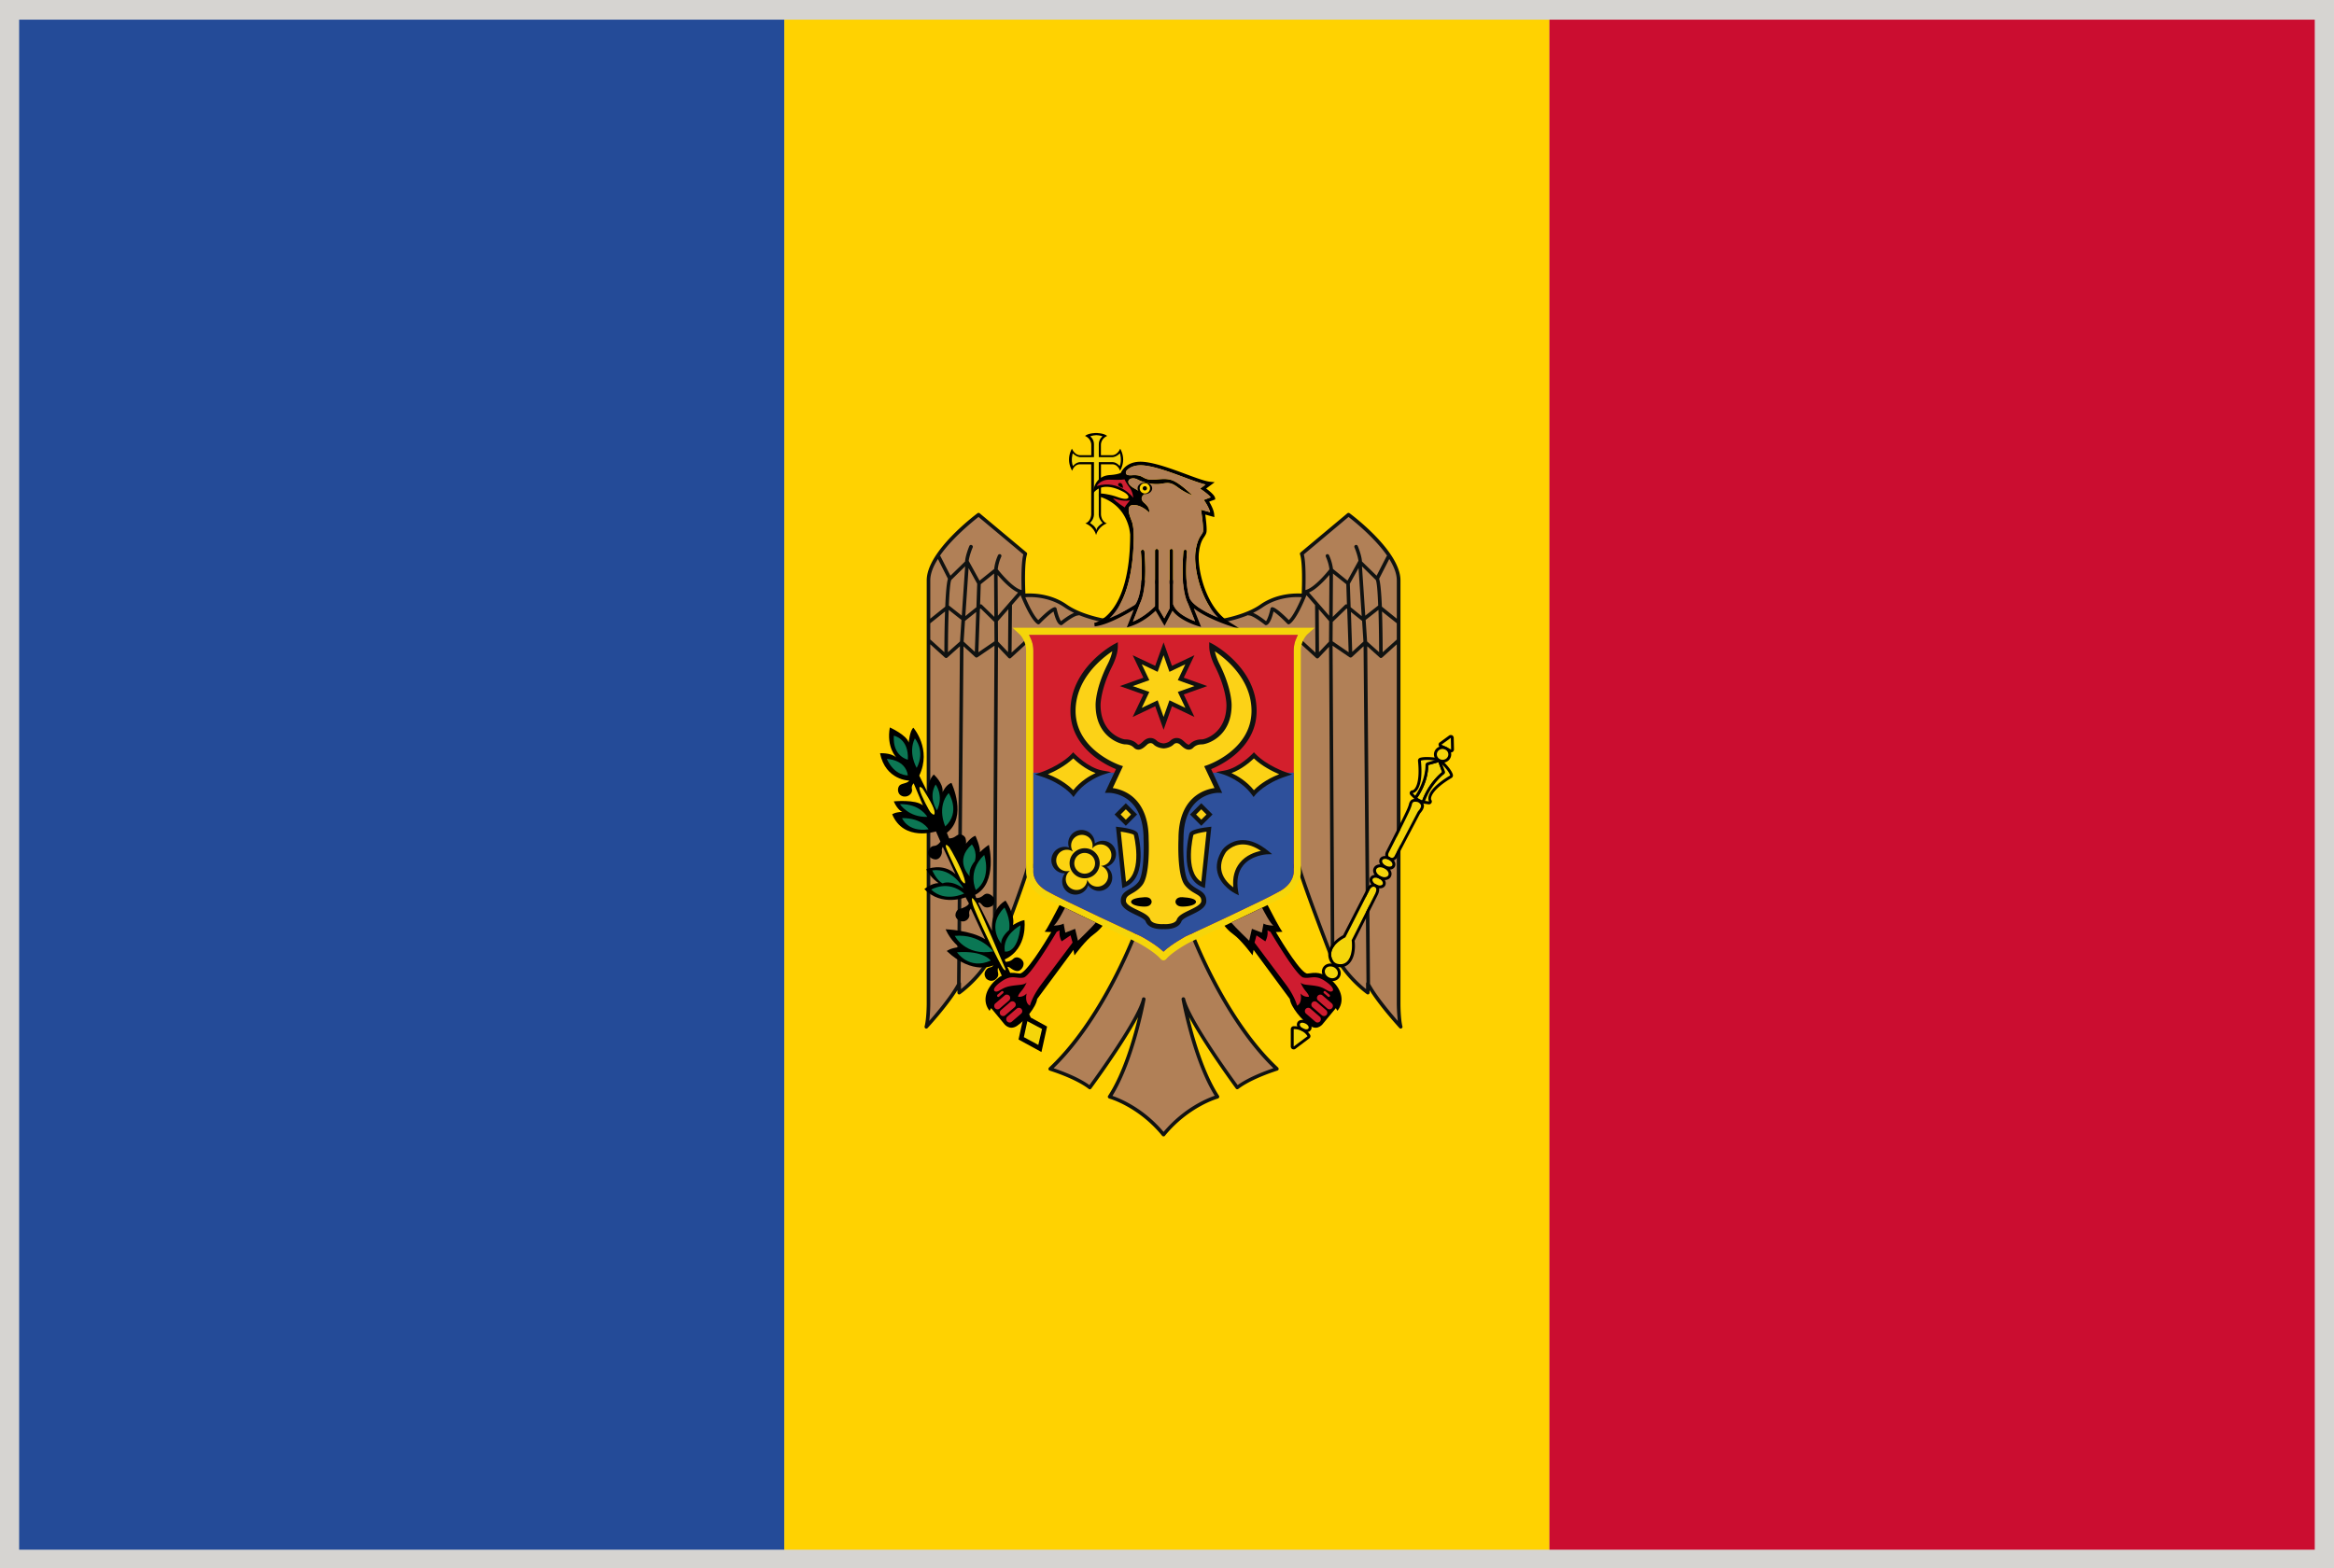<svg xmlns="http://www.w3.org/2000/svg" viewBox="2.84 48.38 277.79 186.71"><path fill="#D6D4D1" d="M2.835 48.375h277.794v186.714H2.835z"/><path fill="#244B98" d="M5.118 50.721h91.074v182.155H5.118z"/><path fill="#FFD201" d="M96.192 50.721h91.073v182.155H96.192z"/><path fill="#CB0D30" d="M187.25 50.721h91.09v182.155h-91.09z"/><path d="M136.167 101.796c-.353.8-.934.776-.934.776h-1.364v-1.208c0-.808.745-1.083.745-1.083-.4-.353-1.318-.353-1.318-.353s-.917 0-1.317.353c0 0 .745.275.745 1.083v1.208h-1.365s-.58.023-.941-.776c0 0-.345.564-.345 1.302 0 .738.368 1.326.368 1.326s.243-.769.918-.769h1.357v5.961s0 .816-.698 1.075c0 0 .98.313 1.278 1.381.298-1.067 1.279-1.381 1.279-1.381-.698-.259-.698-1.075-.698-1.075v-5.961h1.356c.675 0 .918.769.918.769s.369-.589.369-1.326c0-.737-.353-1.302-.353-1.302z"/><path d="M136.136 102.345c-.479.479-.918.463-.918.463h-1.6v-1.537c0-.628.438-.934.438-.934-.203-.126-.729-.149-.729-.149s-.519.023-.723.149c0 0 .439.306.439.934v1.537h-1.607s-.432.016-.918-.463c0 0-.259.815.023 1.521 0 0 .368-.471.879-.471h1.623v6.205s.055.518-.471 1.044c0 0 .754.446.754.901 0-.455.753-.901.753-.901-.526-.526-.463-1.044-.463-1.044v-6.205h1.615c.511 0 .879.471.879.471.292-.706.026-1.521.026-1.521z" fill="#F4D50A"/><path d="M169.303 167.925v-50.448c0-3.412-5.963-7.821-5.963-7.821l-5.569 4.66c.394 1.153.204 4.966.204 4.966-1.004-.103-3.169-.056-5.021 1.255-1.521 1.066-3.748 1.561-4.502 1.71l-2.26-1.765-1.561-2.801h-5.962l-3.562 4.26-1.012.282c-.824-.165-2.942-.659-4.409-1.687-1.852-1.311-4.008-1.357-5.013-1.255 0 0-.196-3.813.204-4.966l-5.562-4.66s-5.978 4.409-5.978 7.821v50.448s0 1.749-.251 2.706c0 0 2.918-3.161 3.914-5.17v1.105s3.46-2.455 4.213-5.664v1.701s4.063-10.479 4.063-11.437l12.936 7.68s-3.805 10.629-10.379 16.795c0 0 3.013.909 4.715 2.212 0 0 5.82-7.876 6.417-10.533 0 0-1.302 7.42-4.063 11.633 0 0 3.515.957 6.425 4.519 2.902-3.562 6.417-4.519 6.417-4.519-2.764-4.213-4.063-11.643-4.063-11.643.604 2.667 6.416 10.543 6.416 10.543 1.71-1.303 4.706-2.212 4.706-2.212-6.557-6.166-10.369-16.795-10.369-16.795l12.928-7.68c0 .957 4.063 11.437 4.063 11.437v-1.701c.755 3.209 4.222 5.664 4.222 5.664v-1.106c1.004 2.009 3.905 5.17 3.905 5.17-.249-.955-.249-2.704-.249-2.704z" fill="#B18057"/><path d="M169.522 167.925v-50.449c0-3.475-5.805-7.813-6.057-7.993a.224.224 0 00-.267.008l-5.569 4.659c-.063.056-.094.149-.063.235.33.949.235 3.844.204 4.66-.172-.008-.329-.008-.502-.008-.957 0-2.792.172-4.438 1.325-1.43 1.004-3.563 1.498-4.314 1.647l-2.157-1.671-1.538-2.769a.217.217 0 00-.188-.11h-5.962a.22.22 0 00-.165.078l-3.522 4.213-.894.251c-.855-.173-2.871-.659-4.275-1.64-1.64-1.153-3.483-1.325-4.433-1.325-.172 0-.337 0-.502.008-.039-.816-.133-3.711.196-4.66a.218.218 0 00-.063-.235l-5.569-4.659a.213.213 0 00-.26-.008c-.242.181-6.048 4.519-6.048 7.993v50.448c0 .008-.008 1.732-.251 2.65-.016.094.016.194.11.244.078.047.188.021.251-.05.109-.116 2.338-2.549 3.545-4.493v.289c0 .078.048.148.11.188.078.03.157.03.22-.017.133-.088 2.714-1.946 3.883-4.559v.423c0 .104.07.196.173.212a.224.224 0 00.243-.133c.376-1.005 3.562-9.202 4.016-11.171l12.521 7.429c-.518 1.357-4.252 10.896-10.269 16.545a.266.266 0 00-.063.203c.023.078.078.141.148.156.031.018 2.997.91 4.652 2.182a.25.25 0 00.156.047.251.251 0 00.142-.095c.188-.251 3.813-5.185 5.569-8.503-.604 2.518-1.78 6.637-3.562 9.366-.039.047-.047.126-.023.188a.29.29 0 00.142.141c.039 0 3.482.973 6.314 4.438.039.048.102.063.165.063h.07a.293.293 0 00.095-.078c2.832-3.452 6.275-4.426 6.306-4.426a.272.272 0 00.142-.141c.024-.063.017-.143-.017-.188-1.779-2.729-2.965-6.864-3.562-9.366 1.759 3.317 5.373 8.252 5.563 8.503a.162.162 0 00.141.079c.063.017.109 0 .157-.031 1.663-1.271 4.612-2.163 4.644-2.182.079-.017.127-.078.157-.156.017-.063-.017-.142-.063-.203-6.023-5.647-9.75-15.188-10.269-16.553l12.513-7.421c.471 1.961 3.641 10.166 4.031 11.171.031.094.125.148.235.133a.224.224 0 00.173-.212v-.423c1.176 2.611 3.749 4.471 3.875 4.56.063.047.141.047.221.016a.227.227 0 00.108-.188v-.29c1.208 1.945 3.437 4.377 3.546 4.494.063.071.173.096.251.049.095-.049.142-.15.108-.244-.231-.911-.231-2.637-.231-2.644zm-.439-43.405c0 .008-.017.008-.017.017l-1.662 1.49c0-1.044-.016-3.021-.079-4.848l1.758 1.403v1.938zm0-2.486l-1.771-1.428c-.063-1.521-.173-2.855-.329-3.318l1.208-2.361c.533.863.895 1.734.895 2.55v4.557h-.003zm-4.127.267l.157 2.464-1.334 1.216-.155-4.746 1.332 1.066zm-1.364-1.632l-.096-2.792 1.037-1.867.375 5.719-1.316-1.06zm1.348-4.864l1.632 1.608c.142.204.235 1.404.298 3.052v.008l-1.537 1.2-.393-5.868zm1.962 5.186c.048 1.498.078 3.287.078 5.036l-1.429-1.279-.172-2.564 1.523-1.193zm-3.562-11.068c.611.471 3.092 2.455 4.598 4.62a.158.158 0 00-.079.078l-1.177 2.299-1.741-1.694c-.047-.761-.485-1.797-.502-1.844-.047-.109-.173-.165-.282-.109-.109.039-.156.164-.109.274.125.29.408 1.059.473 1.607 0 .008-.018.008-.018.017l-1.287 2.337-1.725-1.396a5.62 5.62 0 00-.472-1.639.217.217 0 00-.282-.103.221.221 0 00-.095.29c0 .008.346.729.424 1.499-.532.682-1.944 2.274-2.84 2.463l-.017.008c.031-1.099.063-3.264-.188-4.244l5.319-4.463zm-.235 10.895l.078.063.173 5.154-1.914-1.303.016-2.313 1.647-1.601zm-1.647 1.004l.031-5.161 1.586 1.271.077 2.416a.186.186 0 00-.22.039l-1.474 1.435zm-2.825-2.902c.88-.368 1.884-1.459 2.433-2.095l-.03 4.856-2.403-2.761zm2.401 3.412l-.016 2.433-1.191 1.255-.031-5.115 1.238 1.427zm-7.953-1.623c1.537-1.083 3.278-1.248 4.188-1.248.188 0 .36.008.502.024-.394.925-1.021 2.235-1.537 2.714-.471-.471-1.506-1.475-1.944-1.53-.109-.016-.221.071-.234.165-.143.667-.377 1.311-.533 1.498-.283-.228-.973-.753-1.538-.988.373-.189.749-.4 1.096-.635zm-27.7-1.248c.902 0 2.644.165 4.189 1.248.345.235.722.446 1.105.635-.572.235-1.271.761-1.553.988-.157-.188-.385-.831-.525-1.498-.023-.094-.126-.181-.235-.165-.439.056-1.475 1.06-1.945 1.53-.526-.479-1.153-1.781-1.546-2.714.157-.016.322-.024.51-.024zm-6.079-9.538l5.334 4.463c-.267.98-.235 3.146-.204 4.244l-.016-.008c-.895-.188-2.298-1.781-2.824-2.463a4.69 4.69 0 01.416-1.499c.055-.109.008-.228-.094-.29a.23.23 0 00-.29.103 5.275 5.275 0 00-.455 1.639l-1.741 1.396-1.287-2.337c0-.009 0-.009-.008-.017.07-.549.346-1.317.479-1.607a.215.215 0 00-.125-.274c-.103-.056-.235 0-.275.109-.023.047-.455 1.083-.51 1.844l-1.741 1.694-1.177-2.299a.128.128 0 00-.078-.078c1.505-2.165 3.999-4.15 4.596-4.62zm2.306 11.758l-.032-4.856c.55.636 1.562 1.727 2.433 2.095l-2.401 2.761zm1.247-.777l-.039 5.115-1.192-1.255-.016-2.433 1.247-1.427zm-3.302-.086l1.632 1.601.016 2.313-1.914 1.303.181-5.154.085-.063zm-.063-.471l.078-2.416 1.585-1.271.031 5.161-1.475-1.436c-.062-.069-.148-.069-.219-.038zm-3.703.126c-.008-.008-.016-.008-.016-.008.063-1.647.173-2.848.299-3.052l1.639-1.608-.399 5.868-1.523-1.2zm1.483 1.71l-.172 2.564-1.436 1.279c.008-1.749.031-3.538.094-5.036l1.514 1.193zm.423.118l1.334-1.066-.165 4.746-1.333-1.216.164-2.464zm.039-.573l.385-5.719 1.027 1.867-.094 2.792-1.318 1.06zm-3.262-6.801l1.192 2.361c-.157.463-.259 1.797-.322 3.318l-1.78 1.428v-4.558c0-.807.36-1.686.91-2.549zm-.91 7.656l1.757-1.403a153.22 153.22 0 00-.078 4.848l-1.647-1.49c-.016-.009-.023-.009-.031-.017l-.001-1.938zm0 45.342v-42.839l1.741 1.576h.016a.188.188 0 00.268 0h.008l1.498-1.341-.346 40.179c-.769 1.442-2.455 3.452-3.311 4.425.126-.911.126-1.946.126-2zm3.655-1.789v-.675a.214.214 0 00-.047-.133l.346-40.007 1.403 1.286s.008 0 .008.008c.032.023.071.047.11.047h.024c.016 0 .023-.008.039-.008.031-.008.055-.008.078-.023l2.024-1.38-.196 35.605c-.588 2.503-2.91 4.566-3.789 5.28zm40.368-14.967c0-.071-.047-.142-.108-.188a.252.252 0 00-.222.009l-12.928 7.672c-.086.047-.125.157-.094.259.039.102 3.805 10.465 10.166 16.63-.8.281-2.855 1.004-4.251 2.009-.862-1.177-5.72-7.915-6.252-10.284-.032-.117-.142-.188-.252-.164a.218.218 0 00-.172.25c.016.07 1.294 7.227 3.944 11.469-.869.3-3.646 1.412-6.086 4.301-2.447-2.889-5.217-3.985-6.088-4.283 2.644-4.26 3.923-11.414 3.938-11.482.023-.117-.055-.229-.165-.244a.2.2 0 00-.251.158c-.541 2.367-5.404 9.105-6.26 10.282-1.389-1.005-3.443-1.728-4.26-2.009 6.378-6.165 10.135-16.527 10.175-16.63a.224.224 0 00-.095-.259l-12.936-7.672a.221.221 0 00-.22 0 .221.221 0 00-.109.181c0 .611-2.04 6.142-3.624 10.291v-.063l.188-36.015 1.239 1.311c.047.047.094.07.156.07a.19.19 0 00.142-.055l2.307-2.11a.205.205 0 00.016-.298.21.21 0 00-.298-.016l-1.946 1.78.048-5.656 1.02-1.177c.329.816 1.231 2.919 2.008 3.437a.215.215 0 00.274-.031c.573-.597 1.287-1.239 1.647-1.459.157.666.455 1.568.879 1.623h.023a.225.225 0 00.142-.047c.518-.424 1.482-1.106 1.866-1.106a.243.243 0 00.126-.039c1.114.455 2.228.714 2.784.824a.224.224 0 00.103 0l1.004-.29a.29.29 0 00.11-.071l3.49-4.188h5.741l1.498 2.697c.018.031.031.055.057.07l2.27 1.758c.047.039.107.047.172.039a15.73 15.73 0 002.887-.84.172.172 0 00.109.039c.394 0 1.35.683 1.883 1.106a.18.18 0 00.127.047h.031c.424-.055.721-.957.877-1.623.36.22 1.066.862 1.646 1.459a.208.208 0 00.268.031c.784-.518 1.68-2.62 2.01-3.437l1.02 1.177.047 5.656-1.945-1.78c-.078-.079-.22-.071-.297.016-.08.086-.063.219.016.298l2.307 2.11a.223.223 0 00.143.055.206.206 0 00.156-.07l1.239-1.311.204 35.904v.172c-1.605-4.152-3.644-9.681-3.644-10.293zm7.843 14.292v.675c-.877-.714-3.199-2.776-3.779-5.271l-.204-35.613 2.022 1.38c.031.016.063.016.08.023.016 0 .031.008.047.008h.016c.047 0 .078-.023.109-.047 0-.008.016-.008.016-.008l1.396-1.286.346 40.007a.204.204 0 00-.049.132zm.471.039l-.329-40.179 1.49 1.341c.047.032.077.056.142.056a.177.177 0 00.125-.056h.016l1.742-1.576v42.839c0 .055.018 1.09.125 2-.847-.972-2.541-2.982-3.311-4.425z" fill="#101211"/><path d="M148.922 122.795l1.695.558-1.509-.941c-2.792-1.758-3.819-6.417-3.563-8.315.149-1.114.426-1.514.629-1.813.125-.195.25-.376.273-.658.039-.455-.086-1.467-.156-1.985l1.082.299-.021-.307c-.039-.533-.395-1.185-.598-1.529l.723-.267-.021-.173c-.047-.321-.637-.815-1.061-1.121l1.014-.754-.541-.055c-.613-.063-1.728-.479-2.91-.918-1.642-.611-3.5-1.294-4.919-1.443-1.78-.18-2.518.714-2.808 1.311-.283.117-.69.212-1.295.251-1.992.125-2.008 2.196-2.008 2.196 1.035-1.373 2.784-.651 3.671-.165.879.494.745 1.146-.737.597a6.886 6.886 0 00-1.192-.322c-.525-.109-.847-.117-1.051-.086v.321c2.36.714 3.278 2.408 3.616 3.797.086.432.117.737.117.737 0 9.79-4.235 10.52-4.275 10.527l.048.416c1.475-.149 3.647-1.381 4.659-1.992l-.832 2.117.424-.133c1.42-.447 2.558-1.436 3.005-1.859l1.059 1.797.949-1.813c.87 1.2 2.896 1.797 2.989 1.828l.414.117-.854-2.149c.017-.016.022-.023.039-.031 1.42 1.105 3.82 1.913 3.945 1.96zm-4.996-8.966a.222.222 0 00-.235.188c-.299 3.733.147 5.451.549 6.236l.831 2.086c-.705-.267-2.055-.878-2.502-1.796l-.102-.22v-6.385a.217.217 0 00-.213-.211.214.214 0 00-.211.211v6.88l-.628 1.177-.683-1.161v-6.896a.216.216 0 00-.211-.211.217.217 0 00-.213.211v6.605l-.039.047c-.016.008-1.113 1.185-2.588 1.789l.854-2.182c.393-.808.816-2.541.518-6.181-.008-.11-.117-.196-.228-.188a.21.21 0 00-.195.228c.36 4.424-.377 5.883-.69 6.307-.447.282-1.758 1.083-3.052 1.632 1.239-1.153 2.714-3.647 2.879-9.045.016-.36.016-.667.008-.941v-.023c-.016-.683-.102-1.113-.165-1.356-.094-.393-.965-2.048.056-2.118 1.012-.079 1.938.878 1.938.878s.203-.471-.542-1.113c-.761-.628 0-1.067 0-1.067l-1.286-.729c-1.271-.737-.393-1.451.439-1.02.823.432 1.969.659 2.855.51.886-.149 1.185-.149 2.009.471.832.62 1.678.918 1.678.918s-1.223-1.255-2.219-1.726c-.997-.471-2.111-.047-2.95-.173-.848-.134-.738-.597-2.056-.502-.784.055-.753-.274-.612-.541.354-.385.98-.729 2.079-.62 1.365.142 3.192.816 4.809 1.42.979.369 1.866.69 2.519.848l-.65.486.242.172c.434.299.85.651 1.021.863l-.831.313.156.22c.008.008.446.659.604 1.239l-1.092-.298.057.321c0 .023.244 1.64.194 2.213-.016.172-.086.267-.202.446-.213.314-.533.785-.697 1.993-.244 1.788.523 5.671 2.697 7.876-1.191-.502-2.88-1.342-3.351-2.229h-.009c-.307-.839-.604-2.486-.346-5.624a.21.21 0 00-.194-.228z"/><path d="M145.125 114.033c.164-1.208.486-1.679.699-1.993.116-.18.188-.274.202-.446.048-.573-.194-2.189-.194-2.213l-.057-.321 1.092.298c-.158-.58-.598-1.231-.604-1.239l-.156-.22.831-.313c-.172-.212-.588-.564-1.021-.863l-.244-.172.652-.486c-.652-.157-1.539-.479-2.52-.848-1.616-.604-3.443-1.278-4.809-1.42-1.099-.109-1.726.235-2.079.62-.141.267-.172.596.612.541 1.317-.095 1.208.368 2.056.502.839.126 1.953-.298 2.949.173.996.471 2.221 1.726 2.221 1.726s-.848-.298-1.68-.918c-.822-.62-1.122-.62-2.008-.471-.887.149-2.032-.078-2.855-.51-.832-.432-1.71.282-.439 1.02l1.286.729s-.761.439 0 1.067c.745.643.542 1.113.542 1.113s-.926-.957-1.938-.878c-1.021.07-.149 1.726-.056 2.118.063.243.149.674.165 1.356v.023c.008.274.008.581-.008.941-.165 5.397-1.64 7.892-2.879 9.045 1.294-.549 2.604-1.35 3.052-1.632.313-.424 1.051-1.883.69-6.307a.211.211 0 01.195-.228c.11-.008.22.078.228.188.299 3.64-.125 5.373-.518 6.181l-.854 2.182c1.475-.604 2.572-1.781 2.588-1.789l.039-.047v-6.604c0-.109.095-.211.213-.211.117 0 .211.102.211.211v6.895l.683 1.161.628-1.177V113.938c0-.109.094-.211.212-.211.117 0 .211.102.211.211v6.386l.103.22c.447.918 1.798 1.529 2.502 1.796l-.831-2.086c-.4-.785-.848-2.503-.549-6.236a.223.223 0 01.234-.188.21.21 0 01.195.228c-.26 3.138.041 4.785.346 5.624h.009c.471.887 2.157 1.727 3.351 2.229-2.172-2.207-2.94-6.09-2.698-7.878z" fill="#B28056"/><path d="M139.972 106.517c0 .385-.392.69-.87.69-.486 0-.871-.306-.871-.69 0-.384.385-.689.871-.689.478 0 .87.306.87.689z"/><path d="M139.713 106.517a.612.612 0 11-1.224 0 .612.612 0 011.224 0z" fill="#FFD201"/><path d="M139.353 106.517c0 .142-.11.251-.251.251a.254.254 0 01-.26-.251c0-.141.118-.259.26-.259.14.001.251.119.251.259z"/><path d="M137.297 106.447c-.354-.439-.62-.996-.62-.996s-.47.094-1.679.039c-1.216-.063-1.631.761-1.631.761 2.698-.847 4.354 1.396 4.354 1.396s-.063-.76-.424-1.2zm-1.302-.533c.486-.204.51.557.51.557-.887-.267-.51-.557-.51-.557z" fill="#CF1F31"/><path d="M135.297 107.679s1.09.463 2.031.274c0 0-.588.667-.611.84 0 0-1.036-.605-1.42-1.114z" fill="#CF1C30"/><path d="M155.7 155.145c2.039-1.208 1.961-2.948 1.961-2.995v-26.296c0-1.239.784-1.969.815-1.992l.832-.745h-35.959l.808.745c.031.023.809.753.809 1.992v26.271c0 .07-.079 1.812 1.969 3.02.392.235 11.178 5.391 11.335 5.469.023.008 1.961 1.051 2.722 1.944.009.009.017.009.024.017.016.016.016.022.023.039.023.016.047.022.07.03.016.01.031.024.047.032a.425.425 0 00.157.039h.008a.36.36 0 00.156-.039c.017-.008.032-.022.048-.032.023-.008.047-.016.07-.03.008-.017.016-.023.023-.039.008-.008.016-.008.023-.017.761-.895 2.697-1.938 2.697-1.938.176-.077 10.97-5.246 11.362-5.475zm-11.742 4.707c-.069.048-1.68.91-2.645 1.819-.957-.909-2.565-1.771-2.659-1.819-.095-.047-9.484-4.368-11.288-5.437-1.577-.935-1.546-2.188-1.538-2.267v-26.296c0-.808-.259-1.436-.518-1.883h32.006a3.781 3.781 0 00-.503 1.883v26.312c0 .063.031 1.317-1.553 2.251-1.804 1.069-11.177 5.39-11.302 5.437z" fill="#F5D50A"/><path d="M161.363 165.117c-1.208-1.114-2.008-.949-2.901-.832-.689.087-2.901-3.482-3.767-4.941.408 0 .785-.039.785-.039-.22-.181-1.334-2.321-1.772-3.178-1.412.683-3.373 1.624-5.131 2.472.204.268.549.65 1.067 1.027.909.636 2.274 2.494 2.274 2.494l.125-.65 4.313 5.844c.108.941 1.442 2.558 2.416 3.2.957.637 1.567-.307 1.567-.307l1.49-1.805.188.321c.868-1.065.554-2.502-.654-3.606z"/><path d="M153.691 159.146l.36.174s3.076 5.248 3.906 5.436c.832.188 1.381-.376 2.525.377s1.178 1.238.801 1.294c-.378.063-.754-.485-1.727-.65-.975-.181-1.663-.095-1.932-.438 0 0 .205.549.646 1.066.454.541.347.644.347.644s-.566.094-.988-.394c0 0 .267 1.105-.408 1.45 0 0-.268-1.09-1.333-2.518-1.067-1.428-3.734-4.989-3.734-4.989l.235-.862 1.051.714c0-.001.361-.589.251-1.304zM159.638 170.113a.379.379 0 01-.251-.103l-1.098-.949a.398.398 0 01-.05-.563.397.397 0 01.565-.039l1.098.949a.398.398 0 01-.264.705zM160.406 169.344a.429.429 0 01-.251-.103l-1.098-.949a.398.398 0 01-.049-.563.398.398 0 01.564-.04l1.1.949a.409.409 0 01.047.573.41.41 0 01-.313.133z" fill="#CF1C30"/><path d="M161.081 168.544a.393.393 0 01-.267-.102l-1.099-.949a.399.399 0 01-.031-.565.398.398 0 01.564-.039l1.099.949c.157.142.188.399.03.563a.397.397 0 01-.296.143zM160.987 167.07a.179.179 0 01-.095-.039l-.472-.408a.145.145 0 11.187-.221l.473.4a.152.152 0 01.016.22c-.031.024-.062.048-.109.048z" fill="#CF1C30"/><path d="M153.049 156.449c-.031.016-.079.03-.11.055-.784.376-1.632.784-2.494 1.2-.346.165-.706.337-1.067.502.455.557 2.136 2.173 2.136 2.173l.329-1.42 1.178.455.203-1.083c.377.243 1.177.243 1.177.243-.363-.228-1.117-1.662-1.352-2.125z" fill="#B07F57"/><path d="M141.314 123.971h-16.003c.259.447.518 1.075.518 1.883v26.296c-.008.077-.039 1.333 1.538 2.267 1.804 1.067 11.193 5.39 11.288 5.437.094.048 1.702.91 2.659 1.819.965-.909 2.573-1.771 2.644-1.819.125-.047 9.5-4.368 11.306-5.437 1.585-.934 1.553-2.188 1.553-2.251v-26.312c0-.808.251-1.436.503-1.883h-16.006z" fill="#D31F2C"/><path d="M125.828 152.15c-.008.077-.039 1.333 1.538 2.267 1.804 1.067 11.193 5.39 11.288 5.437.094.048 1.702.91 2.659 1.819.965-.909 2.572-1.771 2.645-1.819.125-.047 9.498-4.368 11.303-5.437 1.587-.934 1.555-2.188 1.555-2.251v-11.798H125.83l-.002 11.782z" fill="#2E509B"/><g><path d="M152.107 133.009c0-4.966-5.036-7.68-5.036-7.68 0 1.074.689 2.338.689 2.338 1.396 2.8 1.365 4.651 1.365 4.651 0 3.632-2.849 4.393-3.24 4.393-.385 0-.854.087-1.238.471-.385.393-.832-.078-1.186-.399-.369-.33-.793-.338-1.146.016-.353.353-.98.384-.98.384h-.024s-.628-.031-.98-.384c-.346-.354-.777-.346-1.138-.016-.361.321-.8.792-1.192.399-.385-.384-.855-.471-1.239-.471-.393 0-3.232-.761-3.232-4.393 0 0-.031-1.852 1.357-4.651 0 0 .698-1.264.698-2.338 0 0-5.044 2.714-5.044 7.68 0 4.958 5.53 6.762 5.53 6.762l-1.263 2.69s4.432-.063 4.432 5.773c0 0 .204 4.188-.675 5.318-.878 1.129-2.031.98-2.031 2.086 0 1.1 2.612 1.476 2.934 2.33.329.849 1.859.723 1.859.723s1.529.126 1.851-.723c.328-.854 2.935-1.23 2.935-2.33 0-1.104-1.151-.957-2.03-2.086-.879-1.13-.674-5.318-.674-5.318 0-5.837 4.432-5.773 4.432-5.773l-1.264-2.69c0-.001 5.53-1.804 5.53-6.762z" fill="#FCD217"/><path d="M141.533 158.998c-.11 0-.188 0-.22-.008-.008.008-.087.008-.188.008-.479 0-1.616-.086-1.93-.926-.109-.268-.69-.55-1.208-.792-.815-.394-1.749-.839-1.749-1.641 0-.808.518-1.104 1.012-1.403.345-.203.737-.432 1.082-.862.659-.863.667-3.985.612-5.123 0-5.42-3.954-5.482-4.126-5.482h-.471l.195-.424 1.122-2.4c-1.208-.486-5.42-2.519-5.42-6.935 0-5.091 4.988-7.821 5.2-7.938l.439-.235v.494c0 1.146-.706 2.424-.729 2.486-1.333 2.675-1.325 4.479-1.325 4.495 0 3.326 2.549 4.095 2.934 4.095.588 0 1.082.188 1.451.564.063.063.094.063.117.063.149 0 .393-.235.573-.4l.086-.078c.486-.432 1.106-.416 1.554.031.227.212.65.29.784.298.133-.008.557-.086.776-.298.447-.447 1.066-.463 1.553-.031l.088.078c.18.165.432.4.58.4.016 0 .047 0 .109-.063.376-.376.861-.564 1.451-.564.393 0 2.926-.769 2.926-4.087 0-.023.016-1.828-1.318-4.519-.021-.047-.729-1.325-.729-2.471v-.494l.445.235c.213.117 5.192 2.848 5.192 7.938 0 4.416-4.213 6.448-5.412 6.935l1.317 2.833-.479-.009c-.164 0-4.125.063-4.125 5.468-.058 1.152-.05 4.274.609 5.139.348.432.736.659 1.083.862.502.299 1.021.597 1.021 1.403 0 .802-.94 1.247-1.756 1.641-.521.242-1.101.524-1.201.792-.317.839-1.454.925-1.925.925zm-.227-.605c.047 0 .117.009.228.009.267 0 1.177-.039 1.364-.541.188-.495.832-.793 1.507-1.122.658-.313 1.412-.676 1.412-1.1 0-.446-.204-.588-.723-.886-.368-.212-.84-.487-1.247-1.013-.917-1.186-.761-5.083-.745-5.516 0-4.948 3.1-5.858 4.283-6.024l-1.225-2.604.32-.109c.057-.016 5.313-1.797 5.313-6.479 0-3.805-3.123-6.26-4.361-7.092.165.816.589 1.593.597 1.608 1.412 2.84 1.396 4.715 1.396 4.793 0 3.828-2.987 4.683-3.536 4.683-.433 0-.771.134-1.027.393a.723.723 0 01-.532.235c-.386 0-.699-.29-.98-.549l-.086-.079c-.157-.133-.471-.25-.729 0-.417.424-1.1.479-1.178.479-.134 0-.808-.055-1.231-.479-.251-.25-.565-.133-.722 0l-.087.079c-.282.259-.604.549-.98.549a.744.744 0 01-.541-.235c-.259-.259-.596-.393-1.027-.393-.549 0-3.53-.854-3.53-4.683-.008-.078-.023-1.953 1.389-4.785.008-.016.439-.8.596-1.616-1.247.832-4.369 3.295-4.369 7.092 0 4.683 5.264 6.464 5.318 6.479l.322.109-1.216 2.604c.471.07 1.239.251 2 .761 1.035.698 2.274 2.181 2.274 5.271.017.424.181 4.321-.745 5.507-.407.524-.87.801-1.247 1.013-.51.298-.714.438-.714.886 0 .424.745.785 1.412 1.1.675.329 1.311.627 1.498 1.122.196.502 1.099.541 1.373.541.097.001.168-.008.176-.008z" fill="#101211"/><path fill="#FCD215" d="M135.867 145.355l.98-.982.981.98-.98.982z"/><path d="M136.834 146.689l-1.342-1.342 1.342-1.341 1.342 1.341-1.342 1.342zm-.619-1.342l.619.62.62-.62-.62-.619-.619.619z" fill="#101211"/><path fill="#FCD215" d="M144.848 145.346l.982-.98.98.981-.981.98z"/><path d="M145.816 146.689l-1.342-1.342 1.342-1.341 1.341 1.341-1.341 1.342zm-.62-1.342l.62.62.619-.62-.619-.619-.62.619z" fill="#101211"/><path d="M135.939 147.09s1.978.229 2.095.604c.11.377 1.161 5.021-1.396 6.056l-.699-6.66z" fill="#FCD215"/><path d="M136.418 154.111l-.761-7.313.313.04c1.42.164 2.197.423 2.307.784.016.047 1.357 5.191-1.545 6.361l-.314.128zm-.188-6.724l.627 5.971c2.024-1.256.941-5.547.926-5.595-.094-.093-.784-.265-1.553-.376z" fill="#101211"/><path d="M146.726 147.09s-1.97.229-2.086.604c-.11.377-1.169 5.021 1.388 6.056l.698-6.66z" fill="#FCD215"/><path d="M146.247 154.111l-.313-.126c-2.895-1.17-1.553-6.314-1.537-6.361.102-.361.878-.62 2.298-.784l.321-.04-.769 7.311zm.196-6.724c-.769.109-1.467.282-1.575.408.008.016-1.084 4.307.948 5.563l.627-5.971z" fill="#101211"/><path d="M126.832 140.57s2.307-.784 3.742-2.259c0 0 1.632 1.726 3.459 2.056 0 0-2.133.674-3.436 2.479.001 0-1.129-1.428-3.765-2.276z" fill="#FCD215"/><path d="M130.605 143.269l-.212-.267c-.008-.016-1.122-1.373-3.64-2.189l-.737-.243.737-.251c.023-.008 2.268-.769 3.632-2.181l.188-.196.181.196c.016.008 1.6 1.671 3.317 1.978l1.021.18-.988.314c-.016.008-2.063.674-3.303 2.385l-.196.274zm-3.043-2.715c1.655.644 2.62 1.491 3.021 1.898.848-1.066 1.945-1.71 2.651-2.04-1.224-.447-2.251-1.357-2.659-1.741-.981.926-2.252 1.562-3.013 1.883z" fill="#101211"/><g><path d="M155.81 140.57s-2.306-.784-3.733-2.259c0 0-1.632 1.726-3.451 2.056 0 0 2.133.674 3.438 2.479-.003 0 1.125-1.428 3.746-2.276z" fill="#FCD215"/><path d="M152.045 143.269l-.205-.273c-1.238-1.711-3.278-2.377-3.295-2.385l-.987-.314 1.021-.18c1.727-.307 3.295-1.97 3.312-1.978l.188-.196.188.196c1.363 1.412 3.607 2.173 3.625 2.181l.736.251-.736.243c-2.512.816-3.625 2.175-3.643 2.189l-.204.266zm-2.636-2.855c.706.329 1.805.973 2.668 2.04.391-.407 1.348-1.255 3.012-1.898-.754-.321-2.039-.957-3.012-1.882-.409.382-1.429 1.293-2.668 1.74z" fill="#101211"/></g><g><path fill="#FCD215" d="M141.329 125.619l.847 2.393 2.283-1.091-1.084 2.283 2.385.855-2.385.847 1.084 2.291-2.283-1.091-.847 2.385-.848-2.385-2.29 1.091 1.09-2.291-2.392-.847 2.392-.855-1.09-2.283 2.29 1.091z"/><path d="M141.329 135.26l-.996-2.8-2.683 1.278 1.278-2.683-2.801-.996 2.801-.997-1.278-2.675 2.683 1.264.996-2.793.996 2.793 2.676-1.264-1.271 2.675 2.792.997-2.792.996 1.271 2.683-2.676-1.278-.996 2.8zm-.706-3.506l.706 1.977.698-1.977 1.897.901-.901-1.898 1.977-.697-1.978-.706.896-1.891-1.892.901-.698-1.977-.706 1.977-1.891-.901.902 1.891-1.977.706 1.977.697-.902 1.898 1.892-.901z" fill="#101211"/></g><g><path d="M153.551 149.843s-4.346.204-3.608 4.676c0 0-3.413-1.733-1.381-4.849 0 0 1.867-2.377 4.989.173z" fill="#FCD215"/><path d="M150.288 154.972l-.455-.228c-.063-.031-1.656-.854-2.069-2.408-.243-.894-.048-1.843.579-2.808.048-.071.896-1.131 2.416-1.131.957 0 1.945.425 2.966 1.247l.521.425-.677.022c-.017.008-1.789.104-2.776 1.334-.61.753-.801 1.78-.597 3.043l.092.504zm.47-6.062c-1.271 0-1.992.901-2.008.918-.525.814-.699 1.624-.494 2.377.228.863.902 1.475 1.371 1.813-.108-1.177.158-2.157.771-2.911.737-.925 1.819-1.285 2.511-1.428-.739-.503-1.461-.769-2.151-.769z" fill="#101211"/></g><g><path d="M134.575 148.556a1.554 1.554 0 00-1.436.251 1.578 1.578 0 00-2.855-.965c-.322.439-.377.98-.212 1.443a1.584 1.584 0 00-1.451.22 1.579 1.579 0 00-.346 2.204 1.56 1.56 0 001.311.644 1.598 1.598 0 00-.251 1.443 1.577 1.577 0 001.992 1.012c.51-.165.879-.564 1.02-1.044.291.408.761.684 1.295.684.87 0 1.576-.706 1.576-1.584a1.55 1.55 0 00-.675-1.287c.479-.156.879-.51 1.044-1.027a1.576 1.576 0 00-1.012-1.994zm-2.44 3.853c-.298-.433-.8-.69-1.333-.675.321-.416.416-.974.235-1.476a1.572 1.572 0 001.482-.235 1.547 1.547 0 00.675 1.333 1.6 1.6 0 00-1.059 1.053z" fill="#101211"/><path d="M134.23 148.971a1.278 1.278 0 00-1.404.439 1.27 1.27 0 00-.471-1.396 1.288 1.288 0 00-1.788.283 1.272 1.272 0 00-.008 1.482 1.269 1.269 0 00-1.482.008 1.28 1.28 0 00-.283 1.788c.33.455.895.62 1.396.471a1.278 1.278 0 00-.439 1.404 1.288 1.288 0 001.616.824c.526-.174.863-.659.879-1.186.173.494.644.847 1.2.847a1.27 1.27 0 00.424-2.471 1.289 1.289 0 001.185-.879 1.284 1.284 0 00-.825-1.614zm-2.063 3.657a1.273 1.273 0 00-1.554-.793 1.286 1.286 0 00.274-1.733c.558.386 1.311.26 1.718-.267-.18.644.165 1.326.801 1.553a1.286 1.286 0 00-1.239 1.24z" fill="#FCD311"/><path d="M131.382 152.855a1.79 1.79 0 01-1.153-2.252 1.805 1.805 0 012.26-1.152 1.786 1.786 0 011.146 2.26 1.78 1.78 0 01-2.253 1.144z" fill="#101211"/><path d="M131.555 152.33a1.227 1.227 0 01-.792-1.553 1.227 1.227 0 011.553-.792c.651.203 1.004.9.801 1.553a1.239 1.239 0 01-1.562.792z" fill="#FCD311"/></g><path d="M139.909 155.743s.008-.598-.823-.55c-.84.048-1.624.195-1.624.558 0 .353.823.563 1.632.563.807 0 .815-.571.815-.571zM142.741 155.743s-.008-.598.831-.55c.832.048 1.616.195 1.616.558 0 .353-.823.563-1.632.563-.807 0-.815-.571-.815-.571z"/></g><g><path d="M127.46 170.592l-.667 3.035-2.729-1.49.486-2.196-2.91-6.347s-.126.165 0 .69c.125.524-.69 1.239-1.396.628 0 0-.439-.479-.079-1.004.361-.525.612-.196.91-.604 0 0-2.416 1.255-5.554-1.702 0 0 .408-.353 1.49-.463 0 0-.988-.697-1.631-2.126 0 0 2.996.096 4.706 1.186l-1.694-3.632s-.282.234-.188.689c.11.447-.533 1.138-1.286.659-.737-.479-.173-1.312.142-1.334.306-.031 1.035-.36 1.098-.644l-.393-.729s-2.854 1.161-4.91-.98c0 0 .863-.714 1.694-.714 0 0-.926-.571-1.467-1.639 0 0 1.969-.84 3.476.572l-1.507-3.232s-.165.188-.109.503c.047.313-.22 1.043-.816.98-.604-.063-1.082-.637-.675-1.248.424-.597.628-.133 1.146-.658l.173-.204-.533-1.224s-3.836 1.255-5.209-2.04c0 0 .361-.268 1.2-.282 0 0-.557-.204-1.012-1.255 0 0 2.589-.268 3.475.479l-1.105-2.628s-.322.259-.204.729c.109.485-.557 1.059-1.2.775-.636-.281-.533-1.09-.212-1.31.313-.212.863-.188 1.091-.519 0 0-2.816-.016-3.483-3.255 0 0 1.247-.094 1.938.494 0 0-1.2-1.216-.769-3.569 0 0 2.031.918 2.243 1.805 0 0 .126-1.42.558-1.773 0 0 2.22 2.558.698 5.703l1.066 2.143s-.22-1.317.659-2.274c0 0 1.169 1.012 1.051 2.102 0 0 .416-.918 1.06-1.105 0 0 1.938 4.063-.55 5.938l.267.667s.416.048.863-.306c.447-.361 1.012-.039 1.105.337.095.377.04.604.04.604s.619-.81 1.129-.941c0 0 .62 1.357.526 1.953 0 0 .564-.564 1.074-.879 0 0 1.106 4.542-1.64 5.962l.134.369s.416.078.871-.338c.446-.407.94-.031 1.176.243.251.282.095.926-.203 1.074-.299.149-.785.299-1.146-.148-.361-.455-.455-.229-.455-.229l1.64 3.312s-.322-2.463 1.6-3.608c0 0 1.185 1.71.887 2.918 0 0 .8-.518 1.365-.588 0 0 .471 3.365-2.346 4.684l.109.281s.526.018.902-.353c.377-.385.957-.094 1.161.282.212.368-.047.934-.447 1.122-.392.188-.965-.26-.965-.26s-.298-.243-.439-.188l2.777 6.031 1.943 1.069z"/><path d="M108.391 138.735s2.22.031 2.502 1.953c0 0-1.57.102-2.502-1.953zM109.222 135.966s1.804.314 1.671 2.855c0 0-1.836-.36-1.671-2.855zM111.724 136.288s1.303 1.482.22 3.514c-.001 0-1.067-1.765-.22-3.514zM114.195 141.77s1.012 1.312.164 3.083c0 0-1.082-1.506-.164-3.083zM115.748 142.792s1.482 2.251-.4 3.977c0-.002-1.082-2.275.4-3.977zM113.207 145.63s-.855-1.576-3.256-1.514c0 .001 1.02 1.586 3.256 1.514zM113.355 147.114s-.714-1.365-3.153-1.334c0 0 .659 1.701 3.153 1.334zM118.51 148.91s.698.832.353 2c0 0-.784.854-.611 1.789-.001 0-1.915-1.867.258-3.789zM119.977 150.165s.957 2.707-.988 4.182c-.001-.001-1.099-2.206.988-4.182zM113.795 152s.518 1.224 1.239 1.546c0 0 .918-.495 2.472.611 0 .001-1.264-2.493-3.711-2.157z" fill="#0C7754"/><path d="M113.67 154.292s1.977-1.216 3.922.463c0-.001-2.244 1.12-3.922-.463zM122.008 160.722s-1.819-2.142.385-4.298c0 0 .784 1.356.549 2.684-.001 0-1.004.808-.934 1.614zM122.439 161.665s1.553.346 1.867-3.122c.001-.001-2.228 1.153-1.867 3.122z" fill="#0C7754"/><path d="M121.059 161.649s-1.584-2.118-4.581-1.852c0 .001 1.239 2.456 4.581 1.852z" fill="#0A7754"/><path d="M120.753 162.74s-.823-1.225-4.009-.988c0-.001 1.428 2.157 4.009.988z" fill="#0C7754"/><path fill="#F4D50A" d="M125.114 169.957l1.749.925-.446 1.899-1.718-.927zM122.494 163.72s.149.369-.204.039c-.353-.321-3.467-6.832-3.679-7.758-.22-.926-.063-.855.377-.181.44.683 3.506 7.9 3.506 7.9zM117.223 153.145s.745 1.035.385-.203c-.354-1.247-1.616-3.483-1.789-3.702-.188-.235-.564-.52-.353.116.211.637 1.757 3.789 1.757 3.789zM112.649 142.264s-.51-.533-.345.157c.172.683 1.121 2.526 1.333 2.722.22.196.534.472.416-.227-.116-.69-1.404-2.652-1.404-2.652z"/></g><g><path d="M128.942 156.134c-.447.863-1.545 2.989-1.772 3.17 0 0 .376.039.792.039-.87 1.459-3.075 5.028-3.781 4.941-.886-.117-1.694-.282-2.895.832-1.2 1.104-1.529 2.541-.667 3.607l.188-.322 1.491 1.805s.619.941 1.584.308c.957-.644 2.291-2.259 2.4-3.2l4.322-5.844.118.65s1.372-1.858 2.282-2.494c.51-.369.855-.753 1.066-1.027-1.755-.841-3.708-1.782-5.128-2.465z"/><path d="M128.958 159.146l-.353.174s-3.091 5.248-3.923 5.436c-.823.188-1.364-.376-2.51.377s-1.192 1.238-.815 1.294c.376.063.753-.485 1.733-.65.98-.181 1.655-.095 1.938-.438 0 0-.204.549-.659 1.066-.455.541-.337.644-.337.644s.557.094.996-.394c0 0-.282 1.105.392 1.45 0 0 .268-1.09 1.342-2.518 1.066-1.428 3.734-4.989 3.734-4.989l-.243-.862-1.052.714c0-.001-.36-.589-.243-1.304zM123.004 170.113a.392.392 0 00.268-.103l1.098-.949a.396.396 0 00.039-.563.397.397 0 00-.564-.039l-1.106.949c-.156.147-.188.398-.039.563a.407.407 0 00.304.142zM122.235 169.344a.392.392 0 00.259-.103l1.099-.949a.39.39 0 00.039-.563.398.398 0 00-.564-.04l-1.099.949a.414.414 0 00-.039.573.435.435 0 00.305.133z" fill="#CF1C30"/><path d="M121.561 168.544a.395.395 0 00.268-.102l1.098-.949a.4.4 0 00.047-.565c-.148-.164-.407-.188-.564-.039l-1.106.949a.404.404 0 00.257.706zM121.655 167.07a.158.158 0 00.102-.039l.471-.408a.157.157 0 00.016-.213.157.157 0 00-.212-.008l-.471.4c-.063.055-.063.148-.016.22.031.024.071.048.11.048z" fill="#CF1C30"/><path d="M129.594 156.449c-.235.479-.973 1.897-1.35 2.125 0 0 .809 0 1.185-.243l.204 1.083 1.169-.455.337 1.42s1.671-1.608 2.118-2.165a874.633 874.633 0 01-3.663-1.765z" fill="#B07F57"/></g><g><path fill="#F4D50A" d="M174.401 137.033l1.114-.809.032 1.389z"/><path d="M175.515 136.224l.032 1.389-1.146-.58 1.114-.809m0-.337a.315.315 0 00-.204.063l-1.113.809a.328.328 0 00-.142.306c.016.109.079.22.188.274l1.146.58a.337.337 0 00.157.039.267.267 0 00.172-.055.348.348 0 00.173-.298l-.031-1.389c-.017-.133-.079-.243-.188-.298a.443.443 0 00-.158-.031z"/><path d="M175.217 138.194c0 .353-.299.643-.676.643-.375 0-.689-.29-.689-.643 0-.361.314-.651.689-.651a.66.66 0 01.676.651z" fill="#F4D50A"/><path d="M174.542 137.543a.66.66 0 01.676.651c0 .353-.299.643-.676.643-.375 0-.688-.29-.688-.643-.002-.361.313-.651.688-.651m0-.338c-.563 0-1.035.439-1.035.989 0 .541.473.988 1.035.988.565 0 1.021-.447 1.021-.988 0-.55-.456-.989-1.021-.989z"/><path d="M173.727 138.939l-1.13.337s-.095 2.636-1.239 3.922l-.393-.393s1.365-.03.988-3.867c.001.001.44-.203 1.774.001z" fill="#F4D50A"/><path d="M172.676 138.852c.25 0 .611.016 1.051.087l-1.13.337s-.095 2.636-1.239 3.922l-.393-.393s1.365-.03.988-3.867c.001.001.189-.086.723-.086m0-.344c-.565 0-.816.086-.879.117a.345.345 0 00-.188.346c.282 2.761-.394 3.459-.659 3.498-.141 0-.25.087-.313.22-.047.118 0 .268.094.369l.393.385a.324.324 0 00.235.095h.017a.3.3 0 00.234-.11c1.02-1.145 1.256-3.185 1.318-3.891l.894-.274a.33.33 0 00.251-.346.375.375 0 00-.298-.321 8.226 8.226 0 00-1.099-.088z"/><path d="M174.37 139.276l.407 1.106s-2.055 1.647-2.399 3.333l.549.079s-.801-1.114 2.512-3.099c-.002.001-.097-.47-1.069-1.419z" fill="#F4D50A"/><path d="M174.37 139.276c.973.949 1.066 1.42 1.066 1.42-3.311 1.984-2.51 3.099-2.51 3.099l-.551-.079c.347-1.686 2.399-3.333 2.399-3.333l-.404-1.107m0-.345a.32.32 0 00-.173.055c-.142.086-.188.251-.142.407l.314.879c-.535.471-2.025 1.891-2.322 3.382-.031.087 0 .188.047.259a.376.376 0 00.234.148l.549.078h.049c.109 0 .22-.063.281-.164a.317.317 0 00-.017-.369c-.126-.234.047-1.191 2.416-2.612a.347.347 0 00.156-.368c-.017-.095-.156-.62-1.146-1.593a.342.342 0 00-.246-.102z"/><path d="M174.04 139.127l.439 1.169s-1.553 1.161-2.369 3.381l-.596-.306s1.316-1.733 1.316-3.906l1.21-.338z" fill="#F4D50A"/><path d="M174.04 139.127l.439 1.169s-1.553 1.161-2.369 3.381l-.596-.306s1.316-1.733 1.316-3.906l1.21-.338m0-.345c-.031 0-.063 0-.094.008l-1.191.345a.331.331 0 00-.252.33c-.016 2.016-1.254 3.694-1.271 3.702a.362.362 0 00-.063.282.4.4 0 00.188.234l.597.291c.047.031.109.039.156.039s.096-.008.126-.022a.297.297 0 00.188-.196c.77-2.103 2.244-3.225 2.26-3.232a.317.317 0 00.109-.392l-.439-1.169a.319.319 0 00-.314-.22z"/><path d="M171.624 143.881s.439.229.33.55c-.095.321-.299.446-.408.658-.108.212-2.746 5.256-2.746 5.256s-.172.274-.549.11c-.358-.165-.107-.612-.107-.612s2.273-4.438 2.541-5.122c.281-.675.143-.55.281-.769.14-.228.658-.071.658-.071z" fill="#F4D50A"/><path d="M171.279 143.827c.173 0 .345.055.345.055s.439.229.33.55c-.095.321-.299.446-.408.658-.108.212-2.746 5.256-2.746 5.256s-.107.173-.313.173a.552.552 0 01-.234-.063c-.359-.165-.108-.612-.108-.612s2.272-4.438 2.541-5.122c.28-.675.144-.55.28-.769.062-.095.187-.126.313-.126m0-.337c-.346 0-.519.147-.597.281-.094.134-.109.204-.141.307-.019.069-.033.173-.174.518-.25.651-2.512 5.052-2.525 5.1-.031.04-.204.36-.094.675a.721.721 0 00.358.399.926.926 0 00.377.086c.3 0 .502-.18.597-.328.031-.078 2.651-5.067 2.762-5.271.031-.047.078-.11.127-.165.094-.125.234-.298.313-.557.156-.463-.251-.824-.502-.957-.016-.017-.047-.023-.063-.031s-.218-.057-.438-.057z"/><path d="M168.549 151.413c-.109.188-.455.203-.784.031-.313-.174-.502-.472-.408-.651.11-.196.455-.22.785-.047.329.172.502.47.407.667z" fill="#F4D50A"/><path d="M167.702 150.627c.125 0 .282.04.439.118.328.173.502.471.406.667-.063.102-.188.147-.344.147-.127 0-.283-.039-.439-.116-.313-.174-.502-.472-.408-.651.064-.11.189-.165.346-.165m0-.336c-.298 0-.533.125-.644.337a.632.632 0 00-.031.479c.078.252.298.494.58.645.204.102.408.157.597.157.299 0 .533-.126.646-.338.188-.376-.05-.862-.552-1.129a1.409 1.409 0 00-.596-.151z"/><g><path d="M167.404 153.647c-.11.196-.454.204-.784.031-.33-.165-.502-.463-.408-.65.109-.195.455-.212.785-.048.328.174.502.472.407.667z" fill="#F4D50A"/><path d="M166.557 152.864c.125 0 .281.039.439.116.328.174.502.472.406.667-.063.103-.188.157-.346.157-.125 0-.282-.048-.438-.126-.33-.165-.502-.463-.408-.65.064-.11.189-.164.347-.164m0-.338c-.299 0-.533.126-.645.338-.078.147-.078.313-.031.485.08.243.299.486.582.636.203.103.406.156.596.156.298 0 .533-.116.645-.337.188-.377-.048-.854-.551-1.122a1.376 1.376 0 00-.596-.156z"/></g><g><path d="M168.079 152.589c-.125.259-.563.298-.957.086-.393-.196-.597-.572-.472-.824.142-.259.565-.298.957-.086.393.196.612.572.472.824z" fill="#F4D50A"/><path d="M167.105 151.625c.157 0 .33.047.502.141.394.196.612.572.472.824-.078.148-.252.228-.455.228-.156 0-.33-.048-.502-.142-.393-.196-.597-.572-.472-.824.08-.149.252-.227.455-.227m0-.338c-.345 0-.627.148-.753.408a.687.687 0 00-.047.557c.094.298.345.557.658.729.221.118.438.174.658.174.346 0 .629-.149.754-.4a.725.725 0 00.047-.572c-.094-.29-.33-.557-.658-.722a1.352 1.352 0 00-.659-.174z"/></g><g><path d="M166.463 153.969s.392.126.031.855c-.361.722-2.777 5.499-2.777 5.499s.188 1.216-.252 2.109c-.438.887-1.238.848-1.678.597-.455-.251-.754-1.106-.252-1.867.502-.77 1.428-1.192 1.428-1.192l2.854-5.601c.002.001.238-.548.646-.4z" fill="#F4D50A"/><path d="M166.336 153.937a.33.33 0 01.127.031s.392.126.031.855c-.361.722-2.777 5.499-2.777 5.499s.188 1.216-.252 2.109c-.266.564-.689.745-1.082.745-.219 0-.438-.056-.596-.148-.455-.251-.754-1.106-.252-1.867.502-.77 1.428-1.192 1.428-1.192l2.854-5.601c.002.002.191-.431.519-.431m0-.337c-.549 0-.799.564-.83.627l-2.811 5.491c-.267.143-.986.581-1.441 1.255-.299.455-.395.975-.269 1.469.095.392.329.722.627.886.235.126.505.204.771.204.346 0 .988-.125 1.396-.949.408-.823.33-1.859.283-2.196.347-.683 2.399-4.746 2.729-5.413.205-.398.252-.722.143-.979a.55.55 0 00-.361-.345.556.556 0 00-.237-.05z"/></g><g><path d="M162.006 164.512c-.172.33-.627.433-1.021.221-.394-.204-.581-.644-.407-.966.174-.329.645-.424 1.034-.228.394.212.568.643.394.973z" fill="#F4D50A"/><path d="M161.176 163.437c.141 0 .298.031.438.103.393.212.565.644.393.973-.107.212-.344.33-.596.33a.964.964 0 01-.424-.109c-.393-.204-.58-.644-.408-.966.11-.221.345-.331.597-.331m0-.345c-.377 0-.723.196-.896.52a.967.967 0 00-.063.729c.095.291.313.542.611.698.174.095.377.142.58.142.393 0 .737-.195.896-.51a.888.888 0 00.063-.722 1.228 1.228 0 00-.598-.706 1.302 1.302 0 00-.593-.151z"/></g><g><path d="M158.571 170.804c-.078.156-.361.164-.658.016-.283-.147-.438-.398-.347-.558.079-.156.377-.164.659-.017.283.142.44.393.346.559z" fill="#F4D50A"/><path d="M157.834 170.137c.107 0 .25.039.392.108.282.143.438.394.346.559-.03.078-.142.117-.267.117a.906.906 0 01-.393-.102c-.283-.149-.439-.4-.348-.56.035-.076.144-.122.27-.122m0-.338c-.27 0-.473.11-.582.308a.59.59 0 00-.03.438c.077.22.267.438.549.571.173.096.36.148.534.148.267 0 .471-.109.58-.307a.6.6 0 00.031-.438c-.078-.228-.269-.438-.533-.579a1.247 1.247 0 00-.549-.141z"/></g><g><path d="M156.814 170.906s1.052-.086 1.647.838l-1.647 1.226v-2.064z" fill="#F4D50A"/><path d="M156.877 170.897c.25 0 1.082.063 1.584.847l-1.647 1.226v-2.063c0-.001.032-.01.063-.01m0-.345h-.097a.362.362 0 00-.313.354v2.063c0 .126.078.252.188.313.048.017.109.03.156.03a.31.31 0 00.204-.063l1.646-1.239a.33.33 0 00.094-.454c-.608-.925-1.581-1.004-1.878-1.004z"/></g></g></svg>